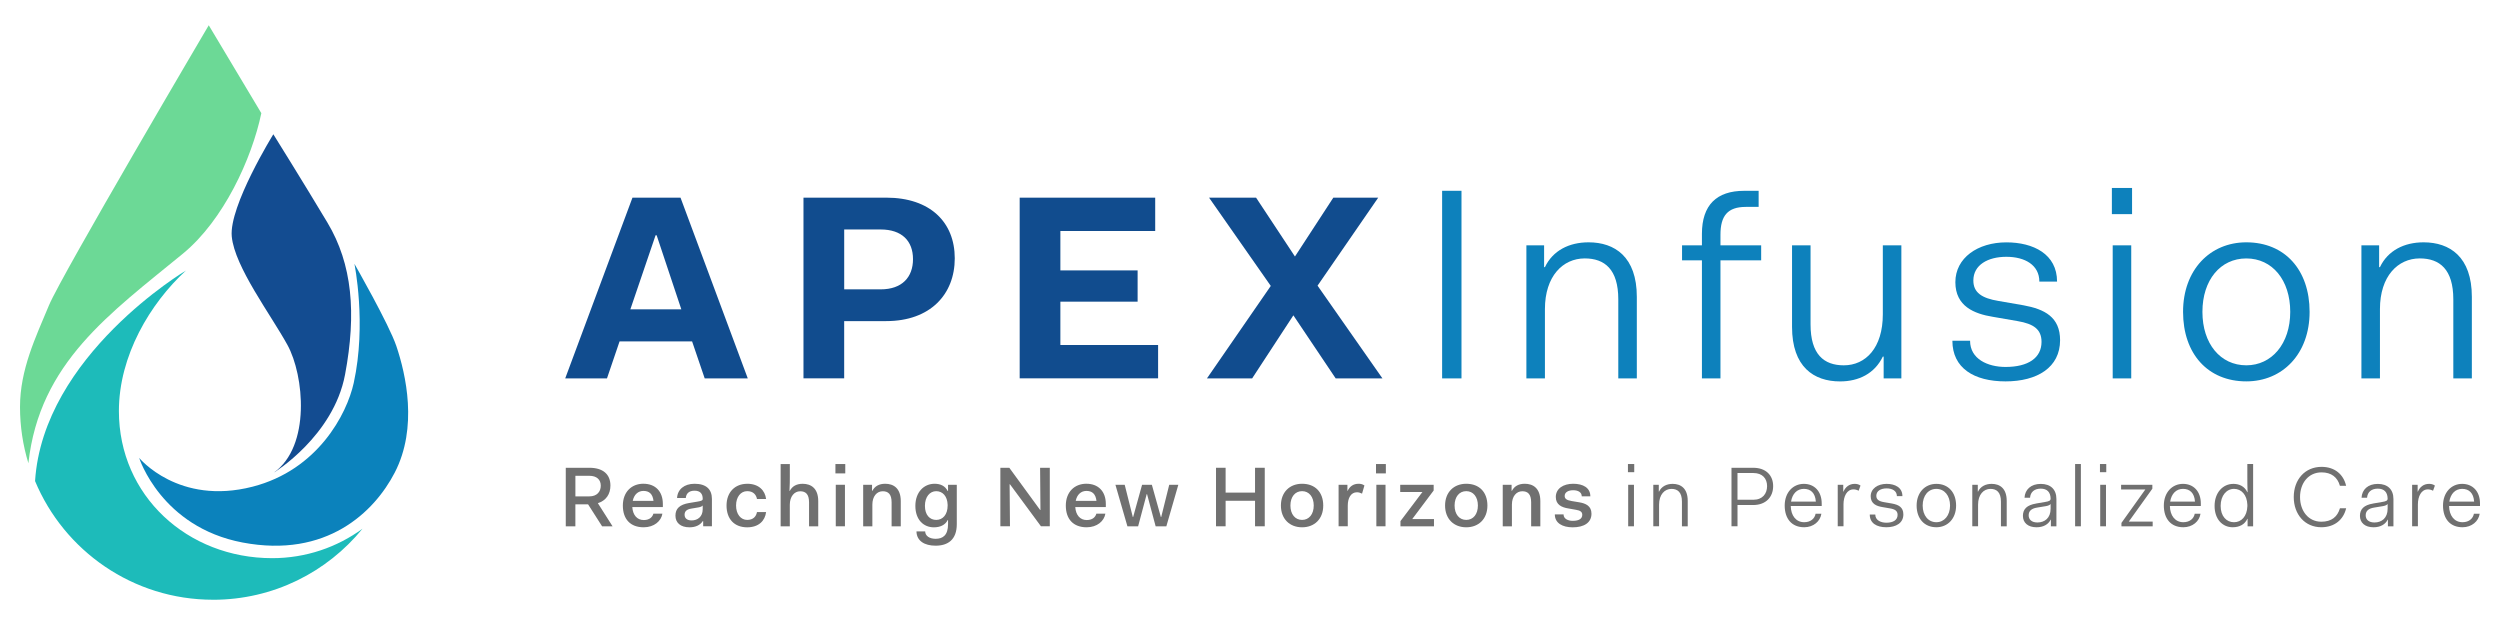 <?xml version="1.0" encoding="UTF-8"?> <svg xmlns="http://www.w3.org/2000/svg" width="200" height="50" viewBox="0 0 200 50" fill="none"><g clip-path="url(#clip0_1177_23024)"><path d="M50.597 15.813H54.442L59.822 30.272H56.376L55.367 27.31H49.566L48.558 30.272H45.217L50.597 15.813ZM50.429 24.746H54.506L52.531 18.82H52.447L50.429 24.746Z" fill="#114C8E"></path><path d="M64.278 15.812H70.897C74.427 15.812 76.381 17.788 76.381 20.666C76.381 23.544 74.427 25.688 70.897 25.688H67.534V30.269H64.278V15.81V15.812ZM67.536 18.356V23.148H70.456C72.158 23.148 73.04 22.181 73.04 20.732C73.04 19.283 72.158 18.358 70.456 18.358H67.536V18.356Z" fill="#114C8E"></path><path d="M81.572 15.814H92.416V18.482H84.83V21.634H91.009V24.134H84.83V27.6H92.648V30.268H81.574V15.81L81.572 15.814Z" fill="#114C8E"></path><path d="M101.663 22.875L96.725 15.813H100.486L103.596 20.521L106.665 15.813H110.257L105.404 22.853L110.594 30.27H106.853L103.47 25.227L100.172 30.27H96.557L101.663 22.873V22.875Z" fill="#114C8E"></path><path d="M115.37 15.263H116.919V30.272H115.37V15.263Z" fill="#0D81BC"></path><path d="M122.111 19.626H123.528V21.371H123.594C124.227 20.04 125.536 19.386 127.085 19.386C129.179 19.386 130.946 20.543 130.946 23.749V30.272H129.463V23.945C129.463 21.545 128.372 20.673 126.779 20.673C125.033 20.673 123.594 22.09 123.594 24.73V30.27H122.111V19.624V19.626Z" fill="#0D81BC"></path><path d="M136.154 20.827H134.564V19.628H136.154V18.711C136.154 16.399 137.332 15.265 139.534 15.265H140.691V16.552H139.666C138.205 16.552 137.637 17.272 137.637 18.777V19.628H140.893V20.827H137.637V30.272H136.154V20.827Z" fill="#0D81BC"></path><path d="M143.361 19.627H144.844V25.954C144.844 28.353 145.913 29.226 147.506 29.226C149.251 29.226 150.626 27.829 150.626 25.147V19.627H152.109V30.273H150.692V28.528H150.626C149.972 29.881 148.707 30.513 147.202 30.513C145.108 30.513 143.363 29.356 143.363 26.15V19.627H143.361Z" fill="#0D81BC"></path><path d="M157.606 27.262C157.606 28.724 159.023 29.356 160.442 29.356C162.253 29.356 163.322 28.636 163.322 27.349C163.322 26.346 162.69 25.91 161.425 25.691L159.417 25.343C157.956 25.103 156.429 24.515 156.429 22.573C156.429 20.632 158.218 19.389 160.508 19.389C162.668 19.389 164.565 20.327 164.565 22.529H163.148C163.148 21.198 161.991 20.544 160.508 20.544C159.025 20.544 157.868 21.198 157.868 22.441C157.868 23.422 158.567 23.858 159.876 24.076L161.883 24.424C163.562 24.731 164.807 25.363 164.807 27.216C164.807 29.398 162.974 30.511 160.444 30.511C157.914 30.511 156.191 29.442 156.191 27.261H157.608L157.606 27.262Z" fill="#0D81BC"></path><path d="M168.95 15.037H170.565V17.131H168.95V15.037ZM169.016 19.627H170.499V30.272H169.016V19.627Z" fill="#0D81BC"></path><path d="M179.706 19.386C182.783 19.386 184.768 21.589 184.768 24.948C184.768 28.306 182.608 30.51 179.706 30.51C176.63 30.51 174.645 28.306 174.645 24.948C174.645 21.589 176.804 19.386 179.706 19.386ZM179.706 29.225C181.736 29.225 183.219 27.502 183.219 24.95C183.219 22.398 181.78 20.675 179.706 20.675C177.633 20.675 176.194 22.398 176.194 24.95C176.194 27.502 177.633 29.225 179.706 29.225Z" fill="#0D81BC"></path><path d="M188.913 19.626H190.33V21.371H190.396C191.029 20.04 192.338 19.386 193.887 19.386C195.98 19.386 197.748 20.543 197.748 23.749V30.272H196.265V23.945C196.265 21.545 195.174 20.673 193.581 20.673C191.835 20.673 190.396 22.09 190.396 24.73V30.27H188.913V19.624V19.626Z" fill="#0D81BC"></path><path d="M45.262 37.422H47.153C48.248 37.422 48.834 37.952 48.834 38.845C48.834 39.525 48.488 40.05 47.828 40.254L49.005 42.105H48.168L47.045 40.344H46.03V42.105H45.262V37.424V37.422ZM46.032 38.062V39.71H47.149C47.756 39.71 48.062 39.335 48.062 38.853C48.062 38.371 47.736 38.064 47.149 38.064H46.032V38.062Z" fill="#707070"></path><path d="M51.477 38.7C52.41 38.7 53.028 39.293 53.028 40.319V40.564H50.584C50.624 41.21 50.972 41.604 51.503 41.604C51.973 41.604 52.203 41.352 52.271 41.094H52.992C52.896 41.687 52.331 42.183 51.495 42.183C50.434 42.183 49.828 41.536 49.828 40.447C49.828 39.359 50.522 38.698 51.475 38.698L51.477 38.7ZM50.618 40.069H52.279C52.217 39.519 51.939 39.273 51.477 39.273C51.048 39.273 50.722 39.565 50.62 40.069H50.618Z" fill="#707070"></path><path d="M55.143 40.239L55.789 40.131C56.116 40.077 56.218 40.035 56.218 39.907C56.218 39.505 56.02 39.255 55.565 39.255C55.111 39.255 54.891 39.493 54.865 39.839H54.164C54.204 39.153 54.737 38.702 55.565 38.702C56.498 38.702 56.954 39.145 56.954 39.919V42.103H56.254V41.688H56.22C56.022 42.009 55.641 42.185 55.159 42.185C54.43 42.185 54.036 41.81 54.036 41.252C54.036 40.694 54.362 40.367 55.145 40.237L55.143 40.239ZM56.218 40.435C56.15 40.517 56.034 40.566 55.877 40.592L55.305 40.688C54.917 40.75 54.767 40.92 54.767 41.178C54.767 41.45 54.957 41.634 55.331 41.634C55.801 41.634 56.216 41.342 56.216 40.744V40.437L56.218 40.435Z" fill="#707070"></path><path d="M59.776 38.701C60.694 38.701 61.205 39.232 61.287 39.918H60.558C60.496 39.578 60.258 39.292 59.776 39.292C59.259 39.292 58.885 39.754 58.885 40.443C58.885 41.131 59.259 41.593 59.776 41.593C60.266 41.593 60.496 41.307 60.558 40.967H61.287C61.205 41.653 60.703 42.186 59.776 42.186C58.755 42.186 58.123 41.533 58.123 40.444C58.123 39.356 58.817 38.703 59.776 38.703V38.701Z" fill="#707070"></path><path d="M62.453 37.124H63.187V38.151C63.187 38.375 63.187 38.831 63.159 39.268H63.187C63.377 38.893 63.732 38.703 64.214 38.703C64.874 38.703 65.459 39.057 65.459 40.092V42.106H64.724V40.186C64.724 39.526 64.446 39.302 64.016 39.302C63.539 39.302 63.185 39.724 63.185 40.377V42.104H62.451V37.122L62.453 37.124Z" fill="#707070"></path><path d="M66.834 37.123H67.622V37.872H66.834V37.123ZM66.862 38.782H67.596V42.103H66.862V38.782Z" fill="#707070"></path><path d="M69.054 38.783H69.763V39.266H69.791C69.981 38.891 70.335 38.701 70.817 38.701C71.478 38.701 72.062 39.055 72.062 40.09V42.104H71.328V40.184C71.328 39.524 71.05 39.3 70.619 39.3C70.149 39.3 69.789 39.702 69.789 40.368V42.104H69.054V38.783Z" fill="#707070"></path><path d="M74.014 42.512C74.02 42.88 74.368 43.104 74.85 43.104C75.443 43.104 75.843 42.804 75.843 41.934V41.607H75.815C75.611 42.01 75.203 42.186 74.712 42.186C73.876 42.186 73.229 41.573 73.229 40.471C73.229 39.368 73.915 38.701 74.766 38.701C75.243 38.701 75.611 38.877 75.815 39.28H75.843V38.783H76.543V41.934C76.543 43.184 75.823 43.655 74.848 43.655C73.963 43.655 73.331 43.275 73.317 42.512H74.012H74.014ZM74.898 41.593C75.423 41.593 75.811 41.171 75.811 40.443V40.388C75.791 39.694 75.409 39.294 74.898 39.294C74.388 39.294 73.994 39.742 73.994 40.471C73.994 41.199 74.382 41.593 74.898 41.593Z" fill="#707070"></path><path d="M80.029 37.422H80.744L83.208 40.796H83.236L83.208 37.422H83.984V42.103H83.276L80.798 38.743H80.77L80.798 42.103H80.029V37.422Z" fill="#707070"></path><path d="M86.914 38.7C87.847 38.7 88.466 39.293 88.466 40.319V40.564H86.022C86.062 41.21 86.41 41.604 86.94 41.604C87.411 41.604 87.641 41.352 87.709 41.094H88.43C88.333 41.687 87.769 42.183 86.932 42.183C85.872 42.183 85.265 41.536 85.265 40.447C85.265 39.359 85.96 38.698 86.912 38.698L86.914 38.7ZM86.058 40.069H87.717C87.655 39.519 87.377 39.273 86.914 39.273C86.486 39.273 86.16 39.565 86.058 40.069Z" fill="#707070"></path><path d="M89.228 38.783H89.977L90.624 41.361H90.652L91.366 38.783H92.149L92.869 41.361H92.897L93.538 38.783H94.266L93.308 42.104H92.451L91.764 39.532H91.736L91.05 42.104H90.193L89.234 38.783H89.228Z" fill="#707070"></path><path d="M97.281 37.422H98.049V39.409H100.403V37.422H101.18V42.103H100.403V40.062H98.049V42.103H97.281V37.422Z" fill="#707070"></path><path d="M104.166 38.701C105.201 38.701 105.859 39.362 105.859 40.443C105.859 41.523 105.151 42.184 104.166 42.184C103.181 42.184 102.473 41.523 102.473 40.443C102.473 39.362 103.187 38.701 104.166 38.701ZM104.166 41.593C104.724 41.593 105.099 41.137 105.099 40.443C105.099 39.748 104.724 39.292 104.166 39.292C103.608 39.292 103.233 39.748 103.233 40.443C103.233 41.137 103.608 41.593 104.166 41.593Z" fill="#707070"></path><path d="M107.085 38.783H107.793V39.266H107.814C107.978 38.911 108.27 38.701 108.692 38.701C108.828 38.701 108.984 38.721 109.155 38.837L108.964 39.49C108.814 39.416 108.686 39.382 108.556 39.382C108.06 39.382 107.822 39.864 107.822 40.443V42.102H107.087V38.781L107.085 38.783Z" fill="#707070"></path><path d="M110.08 37.123H110.868V37.872H110.08V37.123ZM110.108 38.782H110.842V42.103H110.108V38.782Z" fill="#707070"></path><path d="M112.019 38.783H114.693V39.239L112.978 41.525H114.719V42.104H112.037V41.689L113.792 39.362H112.017V38.783H112.019Z" fill="#707070"></path><path d="M117.3 38.701C118.334 38.701 118.993 39.362 118.993 40.443C118.993 41.523 118.284 42.184 117.3 42.184C116.315 42.184 115.606 41.523 115.606 40.443C115.606 39.362 116.321 38.701 117.3 38.701ZM117.3 41.593C117.858 41.593 118.232 41.137 118.232 40.443C118.232 39.748 117.858 39.292 117.3 39.292C116.741 39.292 116.367 39.748 116.367 40.443C116.367 41.137 116.741 41.593 117.3 41.593Z" fill="#707070"></path><path d="M120.219 38.783H120.927V39.266H120.955C121.145 38.891 121.5 38.701 121.982 38.701C122.643 38.701 123.227 39.055 123.227 40.09V42.104H122.492V40.184C122.492 39.524 122.214 39.3 121.784 39.3C121.314 39.3 120.953 39.702 120.953 40.368V42.104H120.219V38.783Z" fill="#707070"></path><path d="M125.084 41.151C125.084 41.519 125.459 41.667 125.819 41.667C126.329 41.667 126.581 41.491 126.581 41.185C126.581 40.941 126.411 40.839 126.077 40.783L125.465 40.675C124.954 40.593 124.464 40.388 124.464 39.762C124.464 39.081 125.07 38.701 125.853 38.701C126.635 38.701 127.228 39.013 127.228 39.708H126.541C126.541 39.382 126.249 39.218 125.855 39.218C125.461 39.218 125.174 39.382 125.174 39.674C125.174 39.898 125.33 40.014 125.725 40.082L126.337 40.184C126.862 40.272 127.318 40.477 127.318 41.097C127.318 41.825 126.705 42.186 125.821 42.186C124.99 42.186 124.386 41.846 124.386 41.151H125.086H125.084Z" fill="#707070"></path><path d="M130.235 37.122H130.739V37.775H130.235V37.122ZM130.255 38.783H130.717V42.104H130.255V38.783Z" fill="#707070"></path><path d="M132.262 38.783H132.704V39.327H132.724C132.922 38.913 133.331 38.709 133.813 38.709C134.465 38.709 135.018 39.069 135.018 40.07V42.105H134.555V40.132C134.555 39.383 134.215 39.111 133.719 39.111C133.174 39.111 132.726 39.554 132.726 40.376V42.103H132.264V38.783H132.262Z" fill="#707070"></path><path d="M138.517 37.422H140.252C141.279 37.422 141.852 38.028 141.852 38.891C141.852 39.754 141.279 40.402 140.252 40.402H139.001V42.103H138.519V37.422H138.517ZM138.999 37.844V39.98H140.272C141.001 39.98 141.367 39.497 141.367 38.891C141.367 38.285 140.999 37.842 140.272 37.842H138.999V37.844Z" fill="#707070"></path><path d="M144.308 38.709C145.138 38.709 145.737 39.293 145.737 40.288V40.478H143.261C143.275 41.255 143.683 41.777 144.336 41.777C144.86 41.777 145.18 41.477 145.248 41.097H145.711C145.622 41.703 145.078 42.18 144.336 42.18C143.335 42.18 142.776 41.493 142.776 40.444C142.776 39.395 143.443 38.709 144.308 38.709ZM143.281 40.13H145.268C145.22 39.435 144.854 39.109 144.31 39.109C143.765 39.109 143.385 39.498 143.283 40.13H143.281Z" fill="#707070"></path><path d="M147.018 38.783H147.46V39.327H147.48C147.636 38.953 147.95 38.709 148.371 38.709C148.513 38.709 148.677 38.729 148.841 38.845L148.691 39.259C148.541 39.177 148.399 39.151 148.277 39.151C147.746 39.151 147.48 39.716 147.48 40.348V42.103H147.018V38.783Z" fill="#707070"></path><path d="M150.023 41.165C150.023 41.621 150.466 41.817 150.908 41.817C151.472 41.817 151.807 41.593 151.807 41.191C151.807 40.879 151.609 40.742 151.214 40.674L150.588 40.566C150.131 40.492 149.655 40.308 149.655 39.702C149.655 39.095 150.214 38.709 150.928 38.709C151.603 38.709 152.193 39.001 152.193 39.69H151.751C151.751 39.275 151.39 39.071 150.928 39.071C150.466 39.071 150.105 39.275 150.105 39.664C150.105 39.97 150.324 40.106 150.732 40.174L151.358 40.282C151.883 40.378 152.269 40.574 152.269 41.153C152.269 41.833 151.697 42.18 150.908 42.18C150.119 42.18 149.581 41.845 149.581 41.165H150.023Z" fill="#707070"></path><path d="M154.909 38.709C155.867 38.709 156.488 39.395 156.488 40.444C156.488 41.493 155.813 42.18 154.909 42.18C153.95 42.18 153.33 41.493 153.33 40.444C153.33 39.395 154.004 38.709 154.909 38.709ZM154.909 41.777C155.541 41.777 156.004 41.239 156.004 40.444C156.004 39.65 155.555 39.111 154.909 39.111C154.262 39.111 153.814 39.65 153.814 40.444C153.814 41.239 154.262 41.777 154.909 41.777Z" fill="#707070"></path><path d="M157.781 38.783H158.224V39.327H158.244C158.442 38.913 158.85 38.709 159.332 38.709C159.985 38.709 160.537 39.069 160.537 40.07V42.105H160.075V40.132C160.075 39.383 159.735 39.111 159.238 39.111C158.694 39.111 158.246 39.554 158.246 40.376V42.103H157.783V38.783H157.781Z" fill="#707070"></path><path d="M162.886 40.281L163.6 40.159C163.941 40.105 164.049 40.051 164.049 39.881C164.035 39.37 163.77 39.092 163.26 39.092C162.75 39.092 162.437 39.364 162.403 39.821H161.961C161.995 39.168 162.471 38.712 163.26 38.712C164.049 38.712 164.513 39.154 164.513 39.923V42.106H164.071V41.576H164.051C163.861 41.964 163.452 42.182 162.922 42.182C162.227 42.182 161.833 41.814 161.833 41.27C161.833 40.725 162.153 40.405 162.888 40.283L162.886 40.281ZM164.049 40.321C163.975 40.409 163.838 40.463 163.668 40.491L162.968 40.607C162.497 40.681 162.293 40.894 162.293 41.226C162.293 41.558 162.532 41.798 162.994 41.798C163.566 41.798 164.049 41.452 164.049 40.695V40.321Z" fill="#707070"></path><path d="M166.009 37.122H166.471V42.104H166.009V37.122Z" fill="#707070"></path><path d="M167.997 37.122H168.501V37.775H167.997V37.122ZM168.017 38.783H168.479V42.104H168.017V38.783Z" fill="#707070"></path><path d="M169.69 38.783H172.188V39.095L170.302 41.729H172.214V42.104H169.716V41.831L171.627 39.157H169.688V38.783H169.69Z" fill="#707070"></path><path d="M174.638 38.709C175.469 38.709 176.067 39.293 176.067 40.288V40.478H173.591C173.605 41.255 174.014 41.777 174.666 41.777C175.19 41.777 175.511 41.477 175.579 41.097H176.041C175.953 41.703 175.409 42.18 174.666 42.18C173.665 42.18 173.107 41.493 173.107 40.444C173.107 39.395 173.773 38.709 174.638 38.709ZM173.611 40.13H175.599C175.551 39.435 175.184 39.109 174.64 39.109C174.096 39.109 173.715 39.498 173.613 40.13H173.611Z" fill="#707070"></path><path d="M178.659 38.709C179.169 38.709 179.577 38.927 179.787 39.376H179.807C179.787 39.05 179.787 38.307 179.787 38.137V37.122H180.25V42.104H179.807V41.505H179.787C179.577 41.968 179.135 42.18 178.617 42.18C177.794 42.18 177.167 41.539 177.167 40.473C177.167 39.406 177.834 38.711 178.659 38.711V38.709ZM178.721 41.778C179.305 41.778 179.761 41.315 179.789 40.505V40.383C179.761 39.58 179.307 39.109 178.721 39.109C178.134 39.109 177.652 39.634 177.652 40.471C177.652 41.307 178.122 41.778 178.721 41.778Z" fill="#707070"></path><path d="M185.722 37.348C186.797 37.348 187.483 37.966 187.69 38.865H187.193C187.003 38.184 186.513 37.79 185.724 37.79C184.683 37.79 184.003 38.635 184.003 39.763C184.003 40.892 184.683 41.737 185.704 41.737C186.527 41.737 186.997 41.343 187.195 40.662H187.692C187.481 41.561 186.779 42.179 185.704 42.179C184.391 42.179 183.5 41.153 183.5 39.763C183.5 38.374 184.391 37.348 185.726 37.348H185.722Z" fill="#707070"></path><path d="M189.848 40.281L190.562 40.159C190.902 40.105 191.011 40.051 191.011 39.881C190.997 39.37 190.732 39.092 190.222 39.092C189.712 39.092 189.399 39.364 189.365 39.821H188.923C188.957 39.168 189.433 38.712 190.222 38.712C191.011 38.712 191.475 39.154 191.475 39.923V42.106H191.033V41.576H191.013C190.822 41.964 190.414 42.182 189.884 42.182C189.189 42.182 188.795 41.814 188.795 41.27C188.795 40.725 189.115 40.405 189.85 40.283L189.848 40.281ZM191.011 40.321C190.936 40.409 190.8 40.463 190.63 40.491L189.93 40.607C189.459 40.681 189.255 40.894 189.255 41.226C189.255 41.558 189.493 41.798 189.956 41.798C190.528 41.798 191.011 41.452 191.011 40.695V40.321Z" fill="#707070"></path><path d="M192.97 38.783H193.412V39.327H193.432C193.588 38.953 193.902 38.709 194.323 38.709C194.465 38.709 194.629 38.729 194.793 38.845L194.643 39.259C194.493 39.177 194.351 39.151 194.229 39.151C193.698 39.151 193.432 39.716 193.432 40.348V42.103H192.97V38.783Z" fill="#707070"></path><path d="M196.972 38.709C197.803 38.709 198.401 39.293 198.401 40.288V40.478H195.925C195.939 41.255 196.348 41.777 197 41.777C197.524 41.777 197.845 41.477 197.913 41.097H198.375C198.287 41.703 197.743 42.18 197 42.18C195.999 42.18 195.441 41.493 195.441 40.444C195.441 39.395 196.107 38.709 196.972 38.709ZM195.943 40.13H197.931C197.883 39.435 197.516 39.109 196.972 39.109C196.428 39.109 196.047 39.498 195.945 40.13H195.943Z" fill="#707070"></path><path d="M14.64 20.286C17.881 17.624 20.146 12.698 20.907 9.054L16.7 2.021C16.7 2.021 4.931 21.993 3.918 24.423C2.848 26.989 1.601 29.571 1.601 32.557C1.601 34.124 1.837 35.635 2.271 37.06C3.16 29.006 8.806 25.078 14.64 20.286Z" fill="#6CD996"></path><path d="M17.044 47.981C21.867 47.981 26.172 45.765 29.001 42.297C26.973 43.778 24.475 44.653 21.773 44.653C14.996 44.653 9.512 39.661 9.512 32.882C9.512 28.453 12.012 24.273 14.874 21.644C14.874 21.644 3.446 28.437 2.805 38.486C5.129 44.06 10.629 47.979 17.046 47.979L17.044 47.981Z" fill="#1DBBBA"></path><path d="M21.867 10.742C21.867 10.742 18.31 16.491 18.541 18.92C18.771 21.35 21.665 25.171 22.998 27.601C24.331 30.03 24.875 35.689 21.911 37.808C21.911 37.808 26.678 34.888 27.603 29.971C28.528 25.053 28.182 21.128 26.196 17.811C24.211 14.495 21.867 10.742 21.867 10.742Z" fill="#134C91"></path><path d="M11.133 36.631C11.133 36.631 14.268 40.466 20.214 38.933C25.42 37.59 27.746 33.138 28.298 30.637C29.339 25.911 28.354 21.107 28.354 21.107C28.354 21.107 31.116 25.931 31.709 27.688C32.467 29.942 33.448 34.195 31.578 37.81C29.941 40.97 26.124 44.675 19.409 43.402C12.885 42.165 11.133 36.631 11.133 36.631Z" fill="#0B82BC"></path></g><defs><clipPath id="clip0_1177_23024"><rect width="196.8" height="45.96" fill="white" transform="translate(1.6 2.02)"></rect></clipPath></defs></svg> 